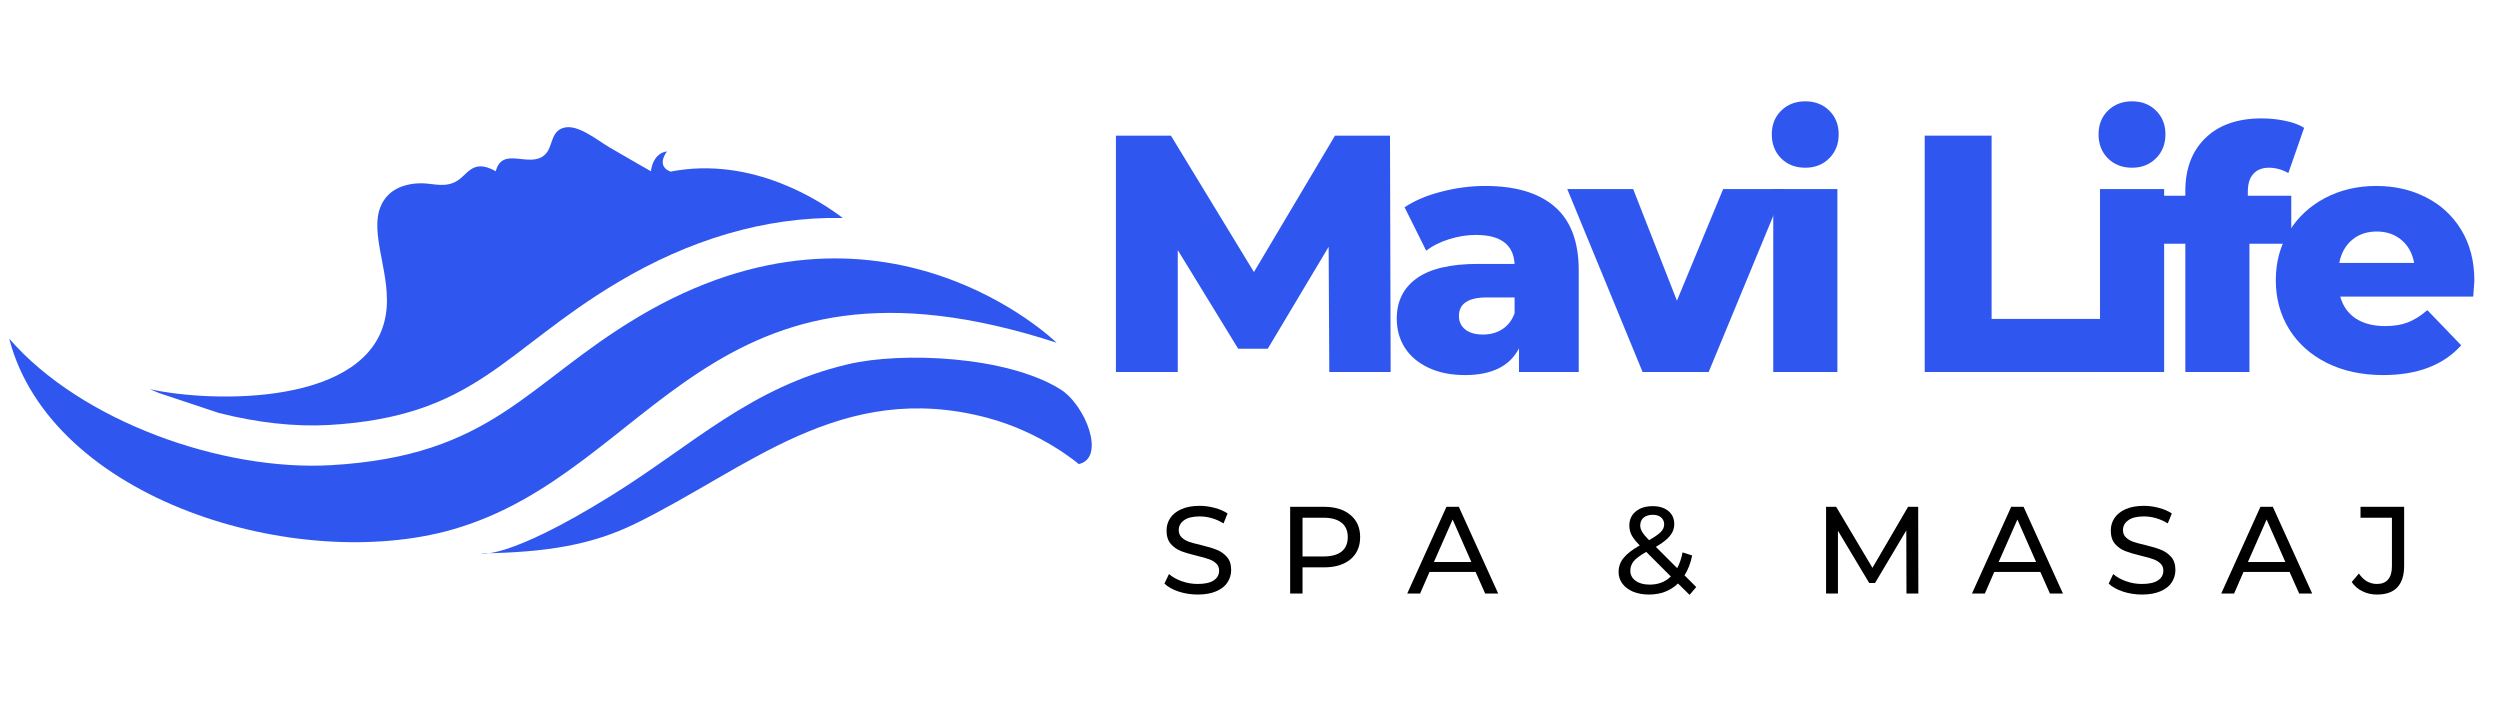 <svg xmlns="http://www.w3.org/2000/svg" xmlns:xlink="http://www.w3.org/1999/xlink" width="320" zoomAndPan="magnify" viewBox="0 0 240 67.5" height="90" preserveAspectRatio="xMidYMid meet" version="1.0"><defs><g/><clipPath id="c2395f6d72"><path d="M 0.883 24 L 102 24 L 102 53 L 0.883 53 Z M 0.883 24 " clip-rule="nonzero"/></clipPath></defs><path fill="#2f57ef" d="M 80.902 20.926 C 78.973 19.445 72.301 14.934 64.383 16.473 C 64.383 16.473 62.941 16.078 64.023 14.543 C 64.023 14.543 62.746 14.574 62.484 16.438 C 62.484 16.438 60.422 15.27 58.484 14.133 C 57.379 13.484 55.523 11.941 54.203 12.246 C 52.797 12.562 53.125 14.137 52.281 14.879 C 50.805 16.18 48.238 13.984 47.594 16.438 C 45.211 15.109 44.898 16.965 43.582 17.523 C 42.332 18.051 41.395 17.488 39.93 17.613 C 38.746 17.719 37.324 18.172 36.621 19.641 C 35.305 22.398 37.719 26.48 37.016 30.352 C 35.445 39 20.383 38.688 14.387 37.359 C 14.68 37.488 14.973 37.613 15.27 37.734 L 21 39.641 C 24.641 40.57 28.301 40.984 31.555 40.801 C 45.68 39.988 48.297 33.664 59.297 27.109 C 66.078 23.062 73.398 20.781 80.902 20.926 " fill-opacity="1" fill-rule="evenodd"/><g clip-path="url(#c2395f6d72)"><path fill="#2f57ef" d="M 101.434 32.902 C 101.434 32.902 84.676 16.473 61.273 30.426 C 50.477 36.859 47.309 43.762 31.777 44.656 C 21.355 45.254 7.781 40.469 0.883 32.508 C 4.906 48.027 28.52 55.078 43.414 50.84 C 62.836 45.312 67.953 22.008 101.434 32.902 " fill-opacity="1" fill-rule="evenodd"/></g><path fill="#2f57ef" d="M 46.152 53.125 C 46.152 53.125 48.578 53.844 58.668 47.586 C 66.52 42.719 72.031 37.176 81.383 34.973 C 86.59 33.742 96.609 34.172 101.758 37.348 C 104.23 38.867 106.184 43.977 103.562 44.551 C 103.562 44.551 99.996 41.473 94.711 40.09 C 80.719 36.418 71.781 45.023 60.918 50.305 C 56.84 52.289 52.504 53.039 46.152 53.125 " fill-opacity="1" fill-rule="evenodd"/><g fill="#2f57ef" fill-opacity="1"><g transform="translate(104.862, 35.71)"><g><path d="M 22.75 0 L 22.688 -12.016 L 16.844 -2.234 L 14 -2.234 L 8.203 -11.703 L 8.203 0 L 2.266 0 L 2.266 -22.688 L 7.547 -22.688 L 15.516 -9.594 L 23.297 -22.688 L 28.578 -22.688 L 28.641 0 Z M 22.75 0 "/></g></g></g><g fill="#2f57ef" fill-opacity="1"><g transform="translate(133.12, 35.71)"><g><path d="M 9.469 -17.859 C 12.383 -17.859 14.609 -17.191 16.141 -15.859 C 17.672 -14.535 18.438 -12.5 18.438 -9.75 L 18.438 0 L 12.703 0 L 12.703 -2.266 C 11.816 -0.555 10.086 0.297 7.516 0.297 C 6.16 0.297 4.984 0.055 3.984 -0.422 C 2.992 -0.898 2.242 -1.539 1.734 -2.344 C 1.223 -3.156 0.969 -4.082 0.969 -5.125 C 0.969 -6.781 1.602 -8.066 2.875 -8.984 C 4.156 -9.91 6.125 -10.375 8.781 -10.375 L 12.281 -10.375 C 12.176 -12.227 10.938 -13.156 8.562 -13.156 C 7.719 -13.156 6.863 -13.02 6 -12.75 C 5.133 -12.477 4.398 -12.109 3.797 -11.641 L 1.719 -15.812 C 2.688 -16.457 3.867 -16.957 5.266 -17.312 C 6.66 -17.676 8.062 -17.859 9.469 -17.859 Z M 9.234 -3.594 C 9.953 -3.594 10.578 -3.766 11.109 -4.109 C 11.648 -4.461 12.039 -4.973 12.281 -5.641 L 12.281 -7.156 L 9.625 -7.156 C 7.832 -7.156 6.938 -6.562 6.938 -5.375 C 6.938 -4.832 7.141 -4.398 7.547 -4.078 C 7.961 -3.754 8.523 -3.594 9.234 -3.594 Z M 9.234 -3.594 "/></g></g></g><g fill="#2f57ef" fill-opacity="1"><g transform="translate(150.814, 35.71)"><g><path d="M 20.484 -17.562 L 13.219 0 L 6.875 0 L -0.359 -17.562 L 5.969 -17.562 L 10.172 -6.844 L 14.609 -17.562 Z M 20.484 -17.562 "/></g></g></g><g fill="#2f57ef" fill-opacity="1"><g transform="translate(168.248, 35.71)"><g><path d="M 1.984 -17.562 L 8.141 -17.562 L 8.141 0 L 1.984 0 Z M 5.062 -19.609 C 4.113 -19.609 3.336 -19.91 2.734 -20.516 C 2.141 -21.117 1.844 -21.883 1.844 -22.812 C 1.844 -23.738 2.145 -24.5 2.75 -25.094 C 3.363 -25.688 4.133 -25.984 5.062 -25.984 C 5.988 -25.984 6.754 -25.688 7.359 -25.094 C 7.961 -24.5 8.266 -23.738 8.266 -22.812 C 8.266 -21.883 7.961 -21.117 7.359 -20.516 C 6.754 -19.91 5.988 -19.609 5.062 -19.609 Z M 5.062 -19.609 "/></g></g></g><g fill="#2f57ef" fill-opacity="1"><g transform="translate(175.734, 35.71)"><g/></g></g><g fill="#2f57ef" fill-opacity="1"><g transform="translate(182.507, 35.71)"><g><path d="M 2.266 -22.688 L 8.688 -22.688 L 8.688 -5.094 L 19.516 -5.094 L 19.516 0 L 2.266 0 Z M 2.266 -22.688 "/></g></g></g><g fill="#2f57ef" fill-opacity="1"><g transform="translate(199.617, 35.71)"><g><path d="M 1.984 -17.562 L 8.141 -17.562 L 8.141 0 L 1.984 0 Z M 5.062 -19.609 C 4.113 -19.609 3.336 -19.91 2.734 -20.516 C 2.141 -21.117 1.844 -21.883 1.844 -22.812 C 1.844 -23.738 2.145 -24.5 2.75 -25.094 C 3.363 -25.688 4.133 -25.984 5.062 -25.984 C 5.988 -25.984 6.754 -25.688 7.359 -25.094 C 7.961 -24.5 8.266 -23.738 8.266 -22.812 C 8.266 -21.883 7.961 -21.117 7.359 -20.516 C 6.754 -19.91 5.988 -19.609 5.062 -19.609 Z M 5.062 -19.609 "/></g></g></g><g fill="#2f57ef" fill-opacity="1"><g transform="translate(207.103, 35.71)"><g><path d="M 8.688 -16.922 L 12.859 -16.922 L 12.859 -12.312 L 8.844 -12.312 L 8.844 0 L 2.688 0 L 2.688 -12.312 L 0.125 -12.312 L 0.125 -16.922 L 2.688 -16.922 L 2.688 -17.375 C 2.688 -19.508 3.328 -21.203 4.609 -22.453 C 5.898 -23.711 7.703 -24.344 10.016 -24.344 C 10.797 -24.344 11.551 -24.266 12.281 -24.109 C 13.02 -23.961 13.625 -23.738 14.094 -23.438 L 12.578 -19.094 C 11.973 -19.438 11.352 -19.609 10.719 -19.609 C 10.07 -19.609 9.57 -19.41 9.219 -19.016 C 8.863 -18.629 8.688 -18.062 8.688 -17.312 Z M 8.688 -16.922 "/></g></g></g><g fill="#2f57ef" fill-opacity="1"><g transform="translate(217.602, 35.71)"><g><path d="M 19.938 -8.75 C 19.938 -8.707 19.898 -8.203 19.828 -7.234 L 7.062 -7.234 C 7.32 -6.316 7.82 -5.613 8.562 -5.125 C 9.312 -4.645 10.25 -4.406 11.375 -4.406 C 12.219 -4.406 12.945 -4.523 13.562 -4.766 C 14.176 -5.004 14.797 -5.395 15.422 -5.938 L 18.672 -2.562 C 16.961 -0.656 14.469 0.297 11.188 0.297 C 9.133 0.297 7.328 -0.094 5.766 -0.875 C 4.211 -1.656 3.008 -2.734 2.156 -4.109 C 1.301 -5.492 0.875 -7.062 0.875 -8.812 C 0.875 -10.539 1.289 -12.086 2.125 -13.453 C 2.957 -14.828 4.109 -15.906 5.578 -16.688 C 7.047 -17.469 8.695 -17.859 10.531 -17.859 C 12.281 -17.859 13.867 -17.492 15.297 -16.766 C 16.723 -16.047 17.852 -15 18.688 -13.625 C 19.52 -12.25 19.938 -10.625 19.938 -8.75 Z M 10.562 -13.484 C 9.613 -13.484 8.82 -13.211 8.188 -12.672 C 7.551 -12.129 7.145 -11.395 6.969 -10.469 L 14.156 -10.469 C 13.988 -11.395 13.582 -12.129 12.938 -12.672 C 12.301 -13.211 11.508 -13.484 10.562 -13.484 Z M 10.562 -13.484 "/></g></g></g><g fill="#000000" fill-opacity="1"><g transform="translate(111.301, 56.982)"><g><path d="M 3.672 0.094 C 3.047 0.094 2.441 0 1.859 -0.188 C 1.273 -0.383 0.816 -0.641 0.484 -0.953 L 0.922 -1.875 C 1.242 -1.594 1.648 -1.363 2.141 -1.188 C 2.641 -1.008 3.148 -0.922 3.672 -0.922 C 4.359 -0.922 4.875 -1.035 5.219 -1.266 C 5.562 -1.492 5.734 -1.805 5.734 -2.203 C 5.734 -2.484 5.641 -2.711 5.453 -2.891 C 5.266 -3.066 5.035 -3.203 4.766 -3.297 C 4.492 -3.398 4.109 -3.508 3.609 -3.625 C 2.973 -3.781 2.461 -3.93 2.078 -4.078 C 1.703 -4.223 1.375 -4.453 1.094 -4.766 C 0.82 -5.086 0.688 -5.516 0.688 -6.047 C 0.688 -6.484 0.801 -6.879 1.031 -7.234 C 1.27 -7.598 1.625 -7.883 2.094 -8.094 C 2.57 -8.312 3.164 -8.422 3.875 -8.422 C 4.363 -8.422 4.848 -8.352 5.328 -8.219 C 5.805 -8.094 6.211 -7.914 6.547 -7.688 L 6.156 -6.734 C 5.812 -6.953 5.441 -7.117 5.047 -7.234 C 4.648 -7.348 4.258 -7.406 3.875 -7.406 C 3.195 -7.406 2.691 -7.281 2.359 -7.031 C 2.023 -6.789 1.859 -6.477 1.859 -6.094 C 1.859 -5.801 1.953 -5.566 2.141 -5.391 C 2.328 -5.211 2.562 -5.07 2.844 -4.969 C 3.125 -4.875 3.508 -4.77 4 -4.656 C 4.625 -4.508 5.125 -4.359 5.5 -4.203 C 5.883 -4.055 6.211 -3.828 6.484 -3.516 C 6.754 -3.211 6.891 -2.797 6.891 -2.266 C 6.891 -1.828 6.77 -1.426 6.531 -1.062 C 6.301 -0.707 5.941 -0.426 5.453 -0.219 C 4.973 -0.008 4.379 0.094 3.672 0.094 Z M 3.672 0.094 "/></g></g></g><g fill="#000000" fill-opacity="1"><g transform="translate(122.605, 56.982)"><g><path d="M 4.5 -8.328 C 5.57 -8.328 6.414 -8.066 7.031 -7.547 C 7.656 -7.035 7.969 -6.328 7.969 -5.422 C 7.969 -4.516 7.656 -3.801 7.031 -3.281 C 6.414 -2.77 5.57 -2.516 4.5 -2.516 L 2.438 -2.516 L 2.438 0 L 1.25 0 L 1.25 -8.328 Z M 4.453 -3.562 C 5.211 -3.562 5.789 -3.719 6.188 -4.031 C 6.582 -4.352 6.781 -4.816 6.781 -5.422 C 6.781 -6.023 6.582 -6.484 6.188 -6.797 C 5.789 -7.117 5.211 -7.281 4.453 -7.281 L 2.438 -7.281 L 2.438 -3.562 Z M 4.453 -3.562 "/></g></g></g><g fill="#000000" fill-opacity="1"><g transform="translate(135.109, 56.982)"><g><path d="M 6.547 -2.078 L 2.125 -2.078 L 1.219 0 L -0.016 0 L 3.75 -8.328 L 4.938 -8.328 L 8.719 0 L 7.469 0 Z M 6.141 -3.031 L 4.344 -7.109 L 2.547 -3.031 Z M 6.141 -3.031 "/></g></g></g><g fill="#000000" fill-opacity="1"><g transform="translate(147.732, 56.982)"><g/></g></g><g fill="#000000" fill-opacity="1"><g transform="translate(154.854, 56.982)"><g><path d="M 7.344 0.125 L 6.234 -0.969 C 5.492 -0.258 4.566 0.094 3.453 0.094 C 2.891 0.094 2.383 0.004 1.938 -0.172 C 1.5 -0.359 1.156 -0.613 0.906 -0.938 C 0.656 -1.27 0.531 -1.645 0.531 -2.062 C 0.531 -2.57 0.688 -3.02 1 -3.406 C 1.312 -3.801 1.832 -4.207 2.562 -4.625 C 2.195 -4.988 1.938 -5.316 1.781 -5.609 C 1.633 -5.898 1.562 -6.207 1.562 -6.531 C 1.562 -7.094 1.766 -7.539 2.172 -7.875 C 2.578 -8.219 3.125 -8.391 3.812 -8.391 C 4.438 -8.391 4.938 -8.234 5.312 -7.922 C 5.688 -7.617 5.875 -7.195 5.875 -6.656 C 5.875 -6.238 5.734 -5.863 5.453 -5.531 C 5.18 -5.195 4.734 -4.848 4.109 -4.484 L 6.156 -2.438 C 6.395 -2.883 6.566 -3.391 6.672 -3.953 L 7.594 -3.656 C 7.445 -2.926 7.203 -2.289 6.859 -1.75 L 7.984 -0.625 Z M 3.812 -7.562 C 3.438 -7.562 3.141 -7.469 2.922 -7.281 C 2.711 -7.094 2.609 -6.848 2.609 -6.547 C 2.609 -6.336 2.664 -6.133 2.781 -5.938 C 2.895 -5.738 3.117 -5.469 3.453 -5.125 C 4.004 -5.438 4.383 -5.703 4.594 -5.922 C 4.801 -6.141 4.906 -6.379 4.906 -6.641 C 4.906 -6.922 4.805 -7.145 4.609 -7.312 C 4.422 -7.477 4.156 -7.562 3.812 -7.562 Z M 3.516 -0.859 C 4.336 -0.859 5.016 -1.117 5.547 -1.641 L 3.188 -4 C 2.613 -3.676 2.211 -3.379 1.984 -3.109 C 1.766 -2.836 1.656 -2.531 1.656 -2.188 C 1.656 -1.789 1.828 -1.469 2.172 -1.219 C 2.516 -0.977 2.961 -0.859 3.516 -0.859 Z M 3.516 -0.859 "/></g></g></g><g fill="#000000" fill-opacity="1"><g transform="translate(166.93, 56.982)"><g/></g></g><g fill="#000000" fill-opacity="1"><g transform="translate(174.052, 56.982)"><g><path d="M 8.969 0 L 8.953 -6.062 L 5.953 -1.016 L 5.391 -1.016 L 2.391 -6.031 L 2.391 0 L 1.25 0 L 1.25 -8.328 L 2.219 -8.328 L 5.703 -2.469 L 9.125 -8.328 L 10.094 -8.328 L 10.109 0 Z M 8.969 0 "/></g></g></g><g fill="#000000" fill-opacity="1"><g transform="translate(189.325, 56.982)"><g><path d="M 6.547 -2.078 L 2.125 -2.078 L 1.219 0 L -0.016 0 L 3.75 -8.328 L 4.938 -8.328 L 8.719 0 L 7.469 0 Z M 6.141 -3.031 L 4.344 -7.109 L 2.547 -3.031 Z M 6.141 -3.031 "/></g></g></g><g fill="#000000" fill-opacity="1"><g transform="translate(201.948, 56.982)"><g><path d="M 3.672 0.094 C 3.047 0.094 2.441 0 1.859 -0.188 C 1.273 -0.383 0.816 -0.641 0.484 -0.953 L 0.922 -1.875 C 1.242 -1.594 1.648 -1.363 2.141 -1.188 C 2.641 -1.008 3.148 -0.922 3.672 -0.922 C 4.359 -0.922 4.875 -1.035 5.219 -1.266 C 5.562 -1.492 5.734 -1.805 5.734 -2.203 C 5.734 -2.484 5.641 -2.711 5.453 -2.891 C 5.266 -3.066 5.035 -3.203 4.766 -3.297 C 4.492 -3.398 4.109 -3.508 3.609 -3.625 C 2.973 -3.781 2.461 -3.93 2.078 -4.078 C 1.703 -4.223 1.375 -4.453 1.094 -4.766 C 0.82 -5.086 0.688 -5.516 0.688 -6.047 C 0.688 -6.484 0.801 -6.879 1.031 -7.234 C 1.27 -7.598 1.625 -7.883 2.094 -8.094 C 2.57 -8.312 3.164 -8.422 3.875 -8.422 C 4.363 -8.422 4.848 -8.352 5.328 -8.219 C 5.805 -8.094 6.211 -7.914 6.547 -7.688 L 6.156 -6.734 C 5.812 -6.953 5.441 -7.117 5.047 -7.234 C 4.648 -7.348 4.258 -7.406 3.875 -7.406 C 3.195 -7.406 2.691 -7.281 2.359 -7.031 C 2.023 -6.789 1.859 -6.477 1.859 -6.094 C 1.859 -5.801 1.953 -5.566 2.141 -5.391 C 2.328 -5.211 2.562 -5.07 2.844 -4.969 C 3.125 -4.875 3.508 -4.77 4 -4.656 C 4.625 -4.508 5.125 -4.359 5.5 -4.203 C 5.883 -4.055 6.211 -3.828 6.484 -3.516 C 6.754 -3.211 6.891 -2.797 6.891 -2.266 C 6.891 -1.828 6.77 -1.426 6.531 -1.062 C 6.301 -0.707 5.941 -0.426 5.453 -0.219 C 4.973 -0.008 4.379 0.094 3.672 0.094 Z M 3.672 0.094 "/></g></g></g><g fill="#000000" fill-opacity="1"><g transform="translate(213.252, 56.982)"><g><path d="M 6.547 -2.078 L 2.125 -2.078 L 1.219 0 L -0.016 0 L 3.75 -8.328 L 4.938 -8.328 L 8.719 0 L 7.469 0 Z M 6.141 -3.031 L 4.344 -7.109 L 2.547 -3.031 Z M 6.141 -3.031 "/></g></g></g><g fill="#000000" fill-opacity="1"><g transform="translate(225.875, 56.982)"><g><path d="M 2.312 0.094 C 1.812 0.094 1.348 -0.008 0.922 -0.219 C 0.492 -0.426 0.148 -0.723 -0.109 -1.109 L 0.578 -1.922 C 1.035 -1.254 1.613 -0.922 2.312 -0.922 C 2.781 -0.922 3.133 -1.062 3.375 -1.344 C 3.625 -1.633 3.75 -2.055 3.75 -2.609 L 3.75 -7.281 L 0.734 -7.281 L 0.734 -8.328 L 4.922 -8.328 L 4.922 -2.672 C 4.922 -1.754 4.703 -1.062 4.266 -0.594 C 3.828 -0.133 3.176 0.094 2.312 0.094 Z M 2.312 0.094 "/></g></g></g></svg>
